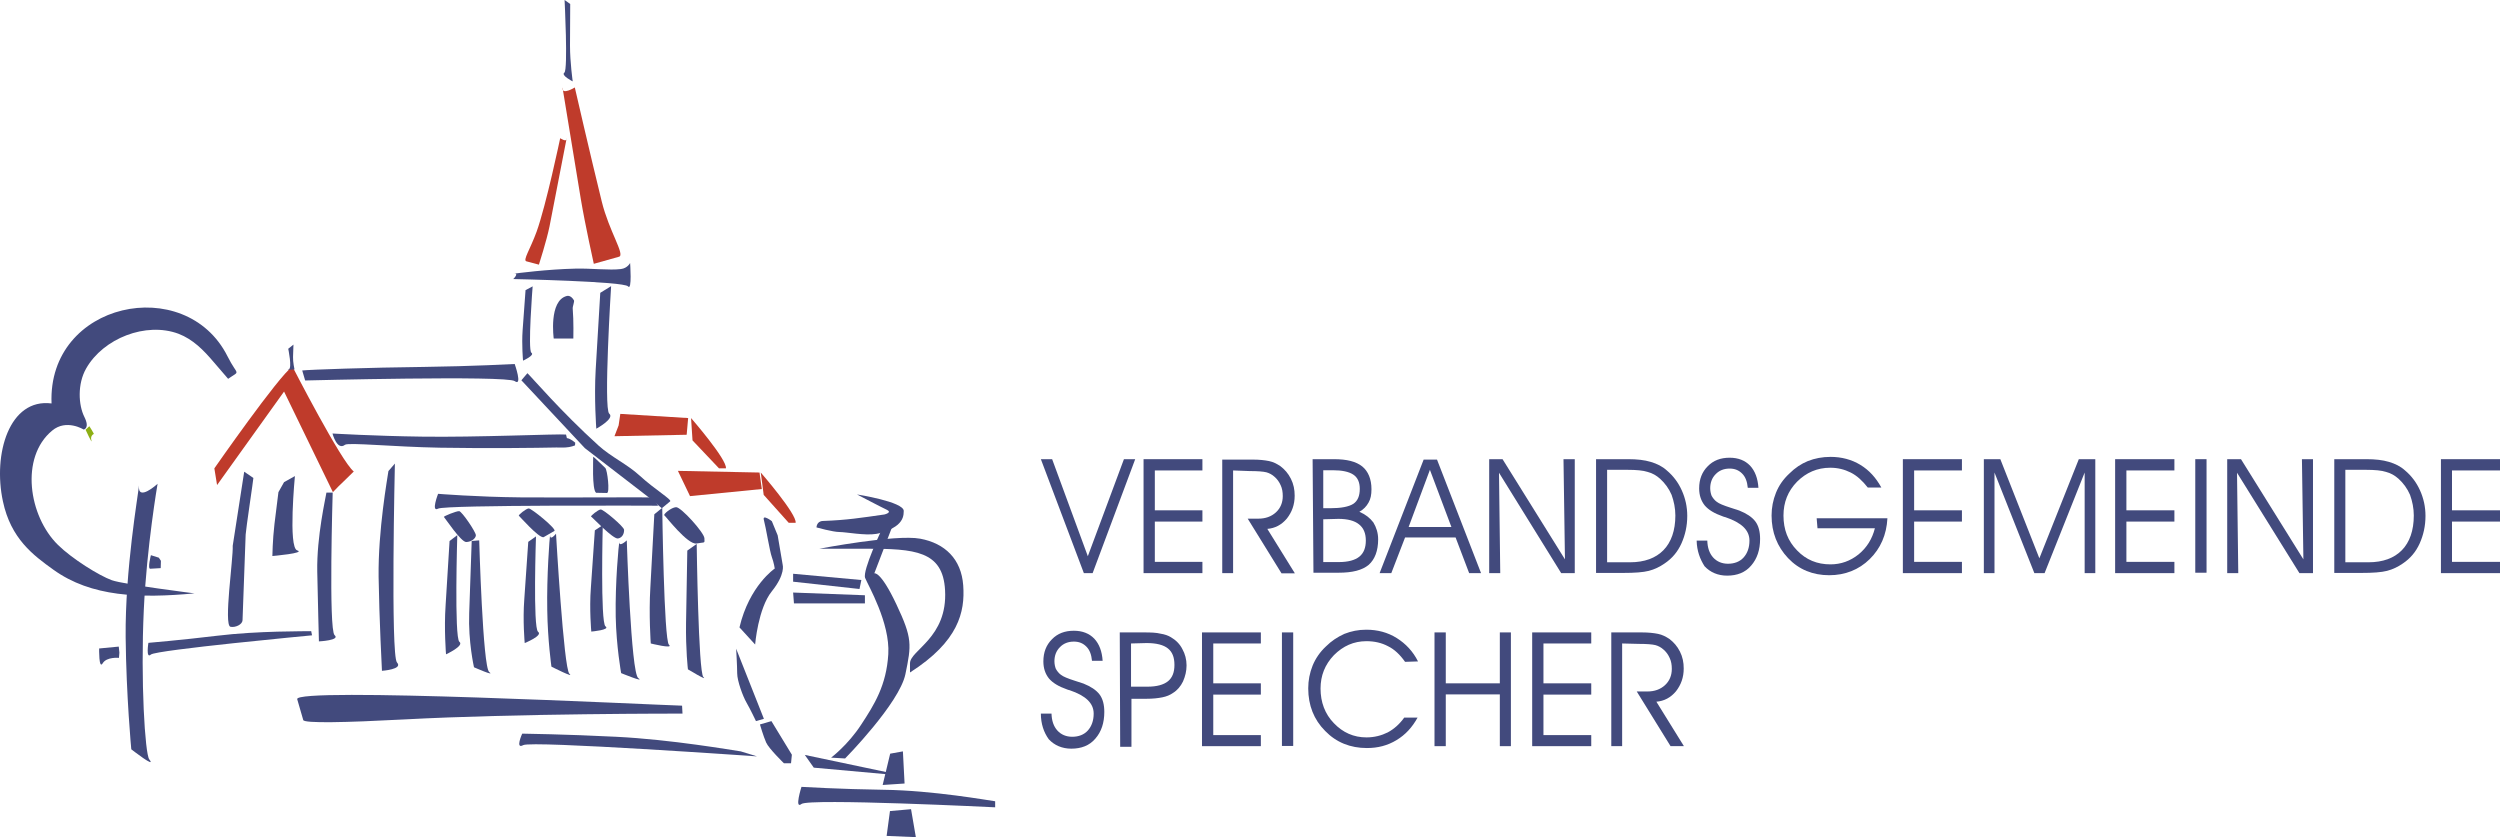 <?xml version="1.0" encoding="utf-8" standalone="no"?><!-- Generator: Adobe Illustrator 25.1.0, SVG Export Plug-In . SVG Version: 6.00 Build 0)  --><svg xmlns="http://www.w3.org/2000/svg" xmlns:xlink="http://www.w3.org/1999/xlink" id="Ebene_1" style="enable-background:new 0 0 1197.8 401.1;" version="1.1" viewBox="0 0 1197.8 401.1" x="0px" xml:space="preserve" y="0px">
<style type="text/css">
	.st0{fill:#424A7D;}
	.st1{fill-rule:evenodd;clip-rule:evenodd;fill:#424A7D;}
	.st2{fill-rule:evenodd;clip-rule:evenodd;fill:#BF3B2B;}
	.st3{fill-rule:evenodd;clip-rule:evenodd;fill:#8DAF14;}
</style>
<g>
	<polygon class="st0" points="498.7,220 504.1,220 521.2,266.5 538.5,220 543.9,220 523.5,274.6 519.3,274.6  "/>
	<polygon class="st0" points="553.3,244.5 576.1,244.5 576.1,249.9 553.3,249.9 553.3,269.2 576.1,269.2 576.1,274.6 547.9,274.6    547.9,220 576.1,220 576.1,225.4 553.3,225.4  "/>
	<path class="st0" d="M590.8,225.4v49.2h-5.2v-54.4h14.6c3.3,0,5.8,0.3,7.8,0.7c2,0.4,3.7,1.3,5.4,2.4c2.1,1.6,3.8,3.5,5.1,6.1   c1.3,2.6,1.8,5.2,1.8,8.1c0,4.3-1.3,7.8-3.7,10.9c-2.6,3.1-5.7,4.7-9.4,5l13.2,21.3h-6.4l-16.2-26.2h5.1c3.4,0,6.2-1,8.4-3   s3.3-4.7,3.3-7.8c0-2-0.3-3.7-1-5.2c-0.7-1.6-1.7-3-3-4.1c-1.1-1-2.4-1.7-3.8-2.1c-1.6-0.4-4.3-0.6-8.1-0.6L590.8,225.4   L590.8,225.4z"/>
	<path class="st0" d="M628.9,220h10.2c6.2,0,10.6,1.1,13.6,3.5c2.8,2.3,4.4,6,4.4,10.9c0,2.6-0.4,4.7-1.4,6.4   c-1,1.8-2.4,3.3-4.4,4.4c3,1.3,5.1,3,6.7,5.1c1.4,2.3,2.3,5,2.3,8.1c0,5.5-1.6,9.6-4.5,12.2c-3.1,2.6-7.8,3.8-14.5,3.8h-12   L628.9,220L628.9,220z M634,225.2v18.3h3.3c5.2,0,8.9-0.7,11.1-2.1c2.1-1.4,3.1-3.8,3.1-7.2c0-3.1-1-5.4-3.1-6.8   c-2.1-1.4-5.4-2.1-9.8-2.1H634z M634,248.8v20.5h7.5c4.4,0,7.7-0.9,9.8-2.6c2.1-1.7,3.1-4.3,3.1-7.7c0-3.5-1.1-6.1-3.3-7.8   c-2.1-1.7-5.4-2.6-9.8-2.6L634,248.8L634,248.8z"/>
	<path class="st0" d="M695.4,252.5l-10.3-27.4l-10.2,27.4H695.4z M666.6,274.6H661l21.1-54.4h6.4l21.1,54.4h-5.7l-6.5-17.1h-24.2   L666.6,274.6z"/>
	<polygon class="st0" points="749.8,268 749.1,220 754.5,220 754.5,274.6 748,274.6 718.2,226.5 718.8,274.6 713.5,274.6 713.5,220    719.9,220  "/>
	<path class="st0" d="M764.7,220h15.4c4.3,0,7.8,0.4,10.8,1.3s5.5,2.1,7.7,4.1c3.1,2.6,5.5,5.8,7.2,9.6c1.7,3.8,2.6,7.8,2.6,12.2   c0,4.8-1,9.2-2.8,13.2s-4.5,7.2-8.1,9.6c-2.3,1.6-4.8,2.8-7.5,3.5c-2.7,0.7-6.8,1-12.3,1h-13L764.7,220L764.7,220z M770,225.2v44.2   H781c6.9,0,12.3-2,16-5.8s5.7-9.4,5.7-16.6c0-3.5-0.7-6.8-1.8-9.9c-1.3-3-3.1-5.5-5.5-7.7c-1.8-1.6-3.7-2.7-6-3.3   c-2.1-0.7-5.4-1-9.6-1H770L770,225.2z"/>
	<path class="st0" d="M812.9,259h5.1c0.1,3.4,1,6.1,2.8,8.1c1.8,2,4.3,3,7.1,3c3.1,0,5.7-1,7.5-3s2.8-4.7,2.8-8.1   c0-5-3.8-8.6-11.5-11.2c-0.6-0.1-1-0.3-1.3-0.4c-4-1.4-6.8-3.1-8.6-5.2c-1.7-2.1-2.7-4.8-2.7-8.2c0-4.4,1.4-7.9,4.1-10.6   c2.7-2.8,6.2-4.1,10.5-4.1c4.1,0,7.4,1.3,9.8,3.8c2.4,2.6,3.7,6.1,4,10.6h-5.1c-0.3-3-1.1-5.2-2.7-6.8c-1.6-1.6-3.5-2.4-6-2.4   c-2.7,0-5,0.9-6.7,2.7c-1.7,1.7-2.6,4-2.6,6.7c0,1.4,0.3,2.7,0.7,3.7c0.6,1,1.3,2,2.4,2.8c1.1,0.9,3.4,1.8,6.5,2.8   c1.8,0.6,3.3,1.1,4.3,1.4c3.5,1.4,6.1,3.1,7.7,5.2c1.6,2.1,2.3,5,2.3,8.4c0,5.2-1.4,9.5-4.3,12.8c-2.8,3.3-6.7,4.8-11.5,4.8   c-4.4,0-8.1-1.6-10.8-4.5C814.5,267.9,813,263.9,812.9,259"/>
	<path class="st0" d="M870.4,248.3h33.9c-0.4,7.9-3.3,14.5-8.5,19.6c-5.2,5.1-11.8,7.7-19.4,7.7c-7.8,0-14.5-2.7-19.7-8.2   s-7.9-12.3-7.9-20.4c0-3.8,0.7-7.4,2.1-10.9c1.4-3.5,3.5-6.5,6.4-9.2c2.7-2.7,5.7-4.7,8.9-6c3.3-1.3,6.9-2,10.9-2   c5.2,0,10.1,1.3,14.2,3.8c4.3,2.6,7.5,6.2,10.1,10.9h-6.5c-2.6-3.3-5.2-5.7-8.2-7.2s-6.2-2.3-9.8-2.3c-6.2,0-11.5,2.3-15.9,6.7   c-4.4,4.5-6.5,9.9-6.5,16.2c0,6.7,2.1,12.2,6.5,16.7c4.3,4.5,9.6,6.7,16,6.7c5,0,9.5-1.6,13.5-4.8c4-3.3,6.5-7.4,7.8-12.5h-27.5   L870.4,248.3L870.4,248.3L870.4,248.3z"/>
	<polygon class="st0" points="917.1,244.5 940,244.5 940,249.9 917.1,249.9 917.1,269.2 940,269.2 940,274.6 911.7,274.6 911.7,220    940,220 940,225.4 917.1,225.4  "/>
	<polygon class="st0" points="950.5,274.6 950.5,220 958.4,220 977.1,267.5 996,220 1003.9,220 1003.9,274.6 998.8,274.6    998.8,226.4 979.6,274.6 974.7,274.6 955.6,226.4 955.6,274.6  "/>
	<polygon class="st0" points="1018.8,244.5 1041.8,244.5 1041.8,249.9 1018.8,249.9 1018.8,269.2 1041.8,269.2 1041.8,274.6    1013.4,274.6 1013.4,220 1041.8,220 1041.8,225.4 1018.8,225.4  "/>
	<rect class="st0" height="54.4" width="5.4" x="1051.8" y="220"/>
	<polygon class="st0" points="1103.6,268 1102.9,220 1108.2,220 1108.2,274.6 1101.7,274.6 1071.8,226.5 1072.4,274.6 1067.1,274.6    1067.1,220 1073.7,220  "/>
	<path class="st0" d="M1118.4,220h15.4c4.3,0,7.8,0.4,10.8,1.3s5.5,2.1,7.7,4.1c3.1,2.6,5.5,5.8,7.2,9.6c1.7,3.8,2.6,7.8,2.6,12.2   c0,4.8-1,9.2-2.8,13.2c-1.8,4-4.5,7.2-8.1,9.6c-2.3,1.6-4.8,2.8-7.5,3.5c-2.7,0.7-6.8,1-12.3,1h-13L1118.4,220L1118.4,220z    M1123.7,225.2v44.2h11.1c6.9,0,12.3-2,16-5.8s5.7-9.4,5.7-16.6c0-3.5-0.7-6.8-1.8-9.9c-1.3-3-3.1-5.5-5.5-7.7   c-1.8-1.6-3.7-2.7-6-3.3c-2.1-0.7-5.4-1-9.6-1H1123.7L1123.7,225.2z"/>
	<polygon class="st0" points="1174.8,244.5 1197.8,244.5 1197.8,249.9 1174.8,249.9 1174.8,269.2 1197.8,269.2 1197.8,274.6    1169.5,274.6 1169.5,220 1197.8,220 1197.8,225.4 1174.8,225.4  "/>
</g>
<g>
	<path class="st0" d="M498.7,341.9h5.1c0.1,3.4,1,6.1,2.8,8.1c1.8,2,4.3,3,7.1,3c3.1,0,5.7-1,7.5-3s2.8-4.7,2.8-8.1   c0-5-3.8-8.6-11.5-11.2c-0.6-0.1-1-0.3-1.3-0.4c-4-1.4-6.8-3.1-8.6-5.2c-1.7-2.1-2.7-4.8-2.7-8.2c0-4.4,1.4-7.9,4.1-10.6   c2.7-2.8,6.2-4.1,10.5-4.1c4.1,0,7.4,1.3,9.8,3.8c2.4,2.6,3.7,6.1,4,10.6h-5.1c-0.3-3-1.1-5.2-2.7-6.8c-1.6-1.6-3.5-2.4-6-2.4   c-2.7,0-5,0.9-6.7,2.7c-1.7,1.7-2.6,4-2.6,6.7c0,1.4,0.3,2.7,0.7,3.7c0.6,1,1.3,2,2.4,2.8c1.1,0.9,3.4,1.8,6.5,2.8   c1.8,0.6,3.3,1.1,4.3,1.4c3.5,1.4,6.1,3.1,7.7,5.2s2.3,5,2.3,8.4c0,5.2-1.4,9.5-4.3,12.8c-2.8,3.3-6.7,4.8-11.5,4.8   c-4.4,0-8.1-1.6-10.8-4.5C500.1,350.9,498.7,346.8,498.7,341.9"/>
	<path class="st0" d="M536.5,303h11.6c3.3,0,6,0.1,7.9,0.6c2,0.3,3.7,0.9,5,1.7c2.4,1.4,4.3,3.3,5.5,5.7c1.3,2.3,2,5,2,7.8   c0,2.7-0.6,5.2-1.7,7.7c-1.1,2.3-2.8,4.3-4.8,5.5c-1.4,1-3.1,1.7-5.1,2.1c-2,0.4-4.5,0.7-7.7,0.7h-7.1v23h-5.4L536.5,303L536.5,303   z M541.9,308.3V329h7.9c4.4,0,7.7-0.9,9.8-2.6c2.1-1.7,3.1-4.3,3.1-7.8c0-3.7-1-6.2-3.1-7.9s-5.5-2.6-10.2-2.6L541.9,308.3   L541.9,308.3z"/>
	<polygon class="st0" points="581.3,327.4 604.1,327.4 604.1,332.8 581.3,332.8 581.3,352.2 604.1,352.2 604.1,357.5 575.9,357.5    575.9,303 604.1,303 604.1,308.3 581.3,308.3  "/>
	<rect class="st0" height="54.4" width="5.4" x="614.2" y="303"/>
	<path class="st0" d="M673.2,317.1c-2.4-3.4-5.1-6-8.2-7.5c-3-1.6-6.5-2.4-10.3-2.4c-6.1,0-11.2,2.3-15.6,6.7   c-4.3,4.5-6.4,9.8-6.4,16c0,6.5,2.1,12.2,6.4,16.6c4.3,4.5,9.5,6.8,15.6,6.8c3.8,0,7.2-0.9,10.2-2.4c3-1.6,5.7-4,7.9-7.1h6.4   c-2.6,4.7-5.8,8.2-10.1,10.8c-4.3,2.6-8.9,3.8-14.2,3.8c-7.9,0-14.7-2.7-20-8.2c-5.4-5.4-8.1-12.3-8.1-20.4c0-3.8,0.7-7.4,2.1-10.9   c1.4-3.4,3.5-6.5,6.4-9.2c2.6-2.6,5.5-4.5,8.8-6c3.3-1.3,6.7-2,10.5-2c5.4,0,10.3,1.3,14.6,4c4.3,2.7,7.8,6.4,10.2,11.2   L673.2,317.1L673.2,317.1L673.2,317.1z"/>
	<polygon class="st0" points="692.7,357.5 687.3,357.5 687.3,303 692.7,303 692.7,327.4 718.6,327.4 718.6,303 723.9,303    723.9,357.5 718.6,357.5 718.6,332.7 692.7,332.7  "/>
	<polygon class="st0" points="739.5,327.4 762.4,327.4 762.4,332.8 739.5,332.8 739.5,352.2 762.4,352.2 762.4,357.5 734.1,357.5    734.1,303 762.4,303 762.4,308.3 739.5,308.3  "/>
	<path class="st0" d="M777.2,308.3v49.2h-5.2V303h14.6c3.3,0,5.8,0.3,7.8,0.7c2,0.4,3.7,1.3,5.4,2.4c2.1,1.6,3.8,3.5,5.1,6.1   c1.3,2.6,1.8,5.2,1.8,8.1c0,4.3-1.3,7.8-3.7,10.9c-2.6,3.1-5.7,4.7-9.4,5l13.2,21.3h-6.4l-16.2-26.2h5.1c3.4,0,6.2-1,8.4-3   s3.3-4.7,3.3-7.8c0-2-0.3-3.7-1-5.2c-0.7-1.6-1.7-3-3-4.1c-1.1-1-2.4-1.7-3.8-2.1c-1.6-0.4-4.3-0.6-8.1-0.6L777.2,308.3   L777.2,308.3L777.2,308.3z"/>
</g>
<polygon class="st1" points="385.6,361.7 389.9,367.8 433.1,371.7 "/>
<path class="st1" d="M422.7,253.2c0,0-9.6,20.2-8.2,23.7s12,21.5,11.1,36.5s-6.7,24.2-13,33.8c-6.3,9.7-14.4,15.8-14.4,15.8l6.7,0.4  c0,0,26-26.4,28.9-40.4c2.9-14.1,3.4-17.1-4.3-33.4s-10.6-14.9-10.6-14.9L428,251L422.7,253.2z"/>
<polygon class="st1" points="380,283.9 380.4,289.1 414.4,289.1 414.4,285.2 "/>
<polygon class="st1" points="380,274.9 380,278.7 411.8,282.2 412.7,277.9 "/>
<path class="st1" d="M410.6,236.9c0,0,22.4,3.5,22.4,7.9c0,2.2-0.4,4.4-2.9,6.6s-7.7,4-10.3,4.4c-5.3,0.9-14.5-0.9-17.6-0.9  s-11-2.2-11-2.2s0-3,3.1-3.1c11.4-0.4,18.2-1.5,29.4-3.1c0,0,3.9-0.9,1.3-2.2C422.4,243.1,410.6,236.9,410.6,236.9"/>
<path class="st1" d="M392.6,262.9c0,0,36.4-7,48.3-4.8c11.8,2.2,19.7,9.7,20.6,22.4c0.9,12.7-2.2,26.8-25.5,41.7v-4.4  c0-6.3,18.1-12.2,16.8-35c-1-18.9-14.5-19.9-37.9-19.9C408.4,262.9,392.6,262.9,392.6,262.9"/>
<path class="st1" d="M372.6,256.5l-2.8-6.8c0,0-4.7-3.6-3.8-0.5c0.9,3.2,2.8,15,3.8,17.7s1.4,5.5,1.4,5.5s-12.2,8.2-16.9,28.2  l7.5,8.2c0,0,1.4-17.3,8-25.5s5.2-12.7,5.2-12.7L372.6,256.5z"/>
<path class="st1" d="M364.1,347.1l5.5-1.6l9.8,16.1l-0.4,4.1h-3.4c0,0-7.2-7-8.5-9.9C365.8,352.9,364.1,347.1,364.1,347.1"/>
<path class="st1" d="M352.7,310.8l13.3,33.6l-3.8,1.1c0,0-2.7-5.7-4.5-8.8c-1.8-3.1-4.5-10.5-4.5-14.1  C353.2,319.1,352.7,310.8,352.7,310.8"/>
<path class="st1" d="M229.6,258.9c0,0,1.7,60.8,4.8,63.1c3.1,2.3-7.3-2.3-7.3-2.3s-2.8-12.2-2.3-25.9l1.2-34.6L229.6,258.9z"/>
<path class="st1" d="M266.4,255.7c0,0,3.7,64.7,6.4,67.1c2.8,2.4-8.6-3.4-8.6-3.4s-1.8-12.7-2-27.1c-0.3-16.2,1.1-34.4,1.4-36.6  C263.1,259.9,266.4,255.7,266.4,255.7"/>
<path class="st1" d="M300.3,258.9c0,0,2,63.6,5.5,66s-8.2-2.4-8.2-2.4s-2.3-12.7-2.6-27c-0.3-16.2,1.4-34.4,1.8-36.6  C296,263,300.3,258.9,300.3,258.9"/>
<path class="st1" d="M219.1,256.4c0,0-1.5,49.1,1,51.1c2.5,1.9-6.4,6-6.4,6s-1-12.1-0.2-23.5l1.9-30.8L219.1,256.4z"/>
<path class="st1" d="M256.8,257c0,0-1.5,43.9,1,45.7c2.5,1.8-6.4,5.4-6.4,5.4s-1-10.8-0.2-21l1.9-27.5L256.8,257z"/>
<path class="st1" d="M288.8,251.6c0,0-1.2,46.8,1.3,48.5s-6.8,2.5-6.8,2.5s-1-10.8-0.2-21l1.9-27.5L288.8,251.6z"/>
<path class="st1" d="M75.5,231.8c0,0-5.2,30.1-6.6,60.3c-1.6,34.2,0.6,69.1,2.6,71.7c3.7,4.8-8.6-4.8-8.6-4.8s-2.4-25.3-2.7-53.7  c-0.3-32.2,6-68.3,6.4-72.7C65.8,240.7,75.5,231.8,75.5,231.8"/>
<path class="st1" d="M327,341.9c0,0-79.7-0.1-133.5,2.8c-28.2,1.5-47.7,1.9-48.2,0.3l-2.9-10c-1.7-5.9,170.2,2.7,184.4,3.1  L327,341.9z"/>
<path class="st1" d="M362.7,362.4c0,0-108-7.6-112-5.4s-0.5-5.5-0.5-5.5s21.4,0.3,44.9,1.5c26.6,1.3,56.2,6.5,59.8,7L362.7,362.4z"/>
<path class="st1" d="M476.8,386.8c0,0-89.2-4.4-92.8-1.6c-3.5,2.8,0-8.2,0-8.2s18.5,1.1,39.4,1.4c23.7,0.3,50.2,5.1,53.4,5.5  L476.8,386.8z"/>
<path class="st1" d="M317.3,243.3c0,0,0.8,63.4,3.2,65.6c2.5,2.2-8.7-0.6-8.7-0.6s-1-13.8-0.2-26.8l1.9-35.1L317.3,243.3z"/>
<path class="st1" d="M333.8,260.6c0,0,0.8,61.6,3.2,63.8s-7.4-3.7-7.4-3.7s-1.1-9.2-0.9-22.3l0.6-34.6L333.8,260.6z"/>
<path class="st1" d="M141.3,228.1c0,0-3.3,34.3,1.1,35.6c4.3,1.3-11.9,2.7-11.9,2.7s0.1-7.5,1-15.3l1.9-15.3l2.7-4.8L141.3,228.1z"/>
<path class="st1" d="M315.3,242.3c0,0-101.9-0.5-105.4,1.4s0-7.1,0-7.1s18.5,1.5,39.4,1.7c23.7,0.2,60.3-0.2,63.5,0.1L315.3,242.3z"/>
<path class="st1" d="M266.6,214.4c-9.5,0.2-32.6,0.5-55.9,0.1c-22.1-0.4-43.8-2.6-45.4-1.4c-3.8,3-6-5.4-6-5.4s20.1,1.2,42.8,1.5  c25.8,0.4,65.6-1.4,69.1-1l0.4,1.7c2,0.3,3.8,2.1,4,2.2l-0.1,1.3c0,0-2.1,0.9-4.6,1C269.5,214.5,268.1,214.4,266.6,214.4"/>
<path class="st1" d="M146.2,182.3c0,0,96.5-2.5,100.4,0.3s0-8.2,0-8.2s-20.4,1.1-43.5,1.4c-26.2,0.3-54.8,1.3-58.3,1.7L146.2,182.3z  "/>
<path class="st1" d="M249.8,182.2l30.4,32.5l30.5,23.5l6.4,5.3l4-3.3c0.9-0.8-7.4-5.7-14.6-12.3c-6-5.5-13.6-8.9-19.7-14.4  c-18.1-16.4-31.7-32.4-34.1-34.7L249.8,182.2z"/>
<path class="st1" d="M149.5,304.4c0,0-74.7,7-77.2,9.2c-2.5,2.3-1.2-5.6-1.2-5.6s15.5-1.3,32.9-3.4c19.7-2.4,42.4-2.1,45.1-2.2  L149.5,304.4z"/>
<path class="st1" d="M57,315.2c0,0-5.9-0.6-7.8,2.6s-1.7-7.1-1.7-7.1l9.4-0.9l0.3,2.9L57,315.2z"/>
<path class="st1" d="M93.2,284.3c-26.2,2.4-49.4,1.8-67.7-11.4c-9.6-6.9-20.3-14.8-24.1-32.7c-4.9-22.8,3.1-49.5,23.3-46.9  c-2-48.7,64.2-62.6,84.3-22.6c4.9,9.8,6.4,6.5,0.3,10.8l-6.8-7.9c-5-5.9-10-11-17-13.7c-15.6-5.8-36,2.2-44.2,16.6  c-4.3,7.5-3.7,17.6-0.9,23.2c2.8,5.6-0.3,6.1-0.3,6.1s-8.3-5.2-15.1,0.5c-15.5,12.8-11.3,41,2.8,54.8c6.7,6.6,19.7,14.7,25.8,16.9  C59.6,280.1,93.2,284.3,93.2,284.3"/>
<polygon class="st1" points="424.8,400.5 426.4,388.6 436.5,387.7 438.8,401.1 "/>
<polygon class="st1" points="422.9,376.1 426.5,361.1 432.6,360 433.4,375.4 "/>
<path class="st1" d="M255.2,137.2c0,0-2.4,30.6-0.6,31.8c1.8,1.2-4,3.8-4,3.8s-0.7-7.5-0.2-14.6l1.4-19.2L255.2,137.2z"/>
<path class="st1" d="M292.8,137.1c0,0-3.7,58.8-0.9,61.1c2.8,2.3-6.2,7.2-6.2,7.2s-1.1-14.5-0.3-28.2l2.2-36.9L292.8,137.1z"/>
<path class="st1" d="M245.9,133.7c0,0,52.9,1.1,55,3.5c2,2.4,1-11.2,1-11.2s-1.2,2.5-4.4,2.9c-5.3,0.7-14.5-0.4-21.8-0.2  c-13.3,0.3-28.1,2.2-29.9,2.5C249.2,130.5,245.9,133.7,245.9,133.7"/>
<g>
	<polygon class="st2" points="297.2,198.3 329.7,200.3 329,208.3 294.4,209 296.4,203.8  "/>
	<polygon class="st2" points="324.8,225.6 363.9,226.4 365,234.3 330.6,237.7  "/>
	<path class="st2" d="M102.7,224.4c0,0,30.7-44.1,37.4-48.8c0,0,23.4,45.6,29.4,50.3l-4.7,4.6l-2.7,2.6l-2.6,2.7l-23.4-48.2   L104,232.4L102.7,224.4z"/>
	<path class="st2" d="M331.1,200.3c0,0,17.4,20,16.7,24.1h-3.3L331.8,211L331.1,200.3z"/>
	<path class="st2" d="M364.5,226.4c0,0,17.4,20,16.7,24.1h-3.3l-12-13.4L364.5,226.4z"/>
	<path class="st2" d="M275.4,41.9c0,0,7.2,31.4,12.9,54.6c3.5,14.3,11.3,25.6,8.3,26.5l-12.1,3.4c0,0-4.2-18.9-6.2-30.9l-8.8-53.6   C269,45.9,275.4,41.9,275.4,41.9"/>
	<path class="st2" d="M268.4,66.2c0,0-6.7,32-11.3,44.8c-3.1,8.5-6.7,13.7-4.9,14.2l6,1.6c0,0,3.7-11.5,5.1-18.4l8.2-42.2   C271.7,68.5,268.4,66.2,268.4,66.2"/>
</g>
<path class="st1" d="M283.2,247.5c-0.4-0.2,3.3-3.3,4.6-3.4s11.1,8.2,11.2,9.7s-0.6,3.8-2.9,4.2  C293.7,258.4,283.7,247.7,283.2,247.5"/>
<path class="st1" d="M248.6,247.1c-0.4-0.3,3.4-3.4,4.7-3.5c1.3-0.1,13.7,10,12.3,10.8l-5.2,3C258,257.7,249,247.4,248.6,247.1"/>
<path class="st1" d="M212.7,247.7c-0.4-0.3,6-2.9,7.3-2.8s8.1,10.1,8,11.6s-2.1,3.1-4.6,3.2C220.9,259.8,213.1,248,212.7,247.7"/>
<path class="st1" d="M189.2,222.1c0,0-2.1,92,1,95.3s-7.2,4-7.2,4s-1.3-25-1.6-44.9c-0.3-22.5,4.3-47.8,4.7-50.8L189.2,222.1z"/>
<path class="st1" d="M159.4,236c0,0-2,65.8,0.9,68.3s-7.5,3-7.5,3s-0.5-18.6-0.8-33.5c-0.3-16.8,4.1-35.6,4.4-37.8L159.4,236  L159.4,236z"/>
<path class="st1" d="M111.5,261.5L117,226l4.4,3c0.1,0.1-3.6,24.8-3.7,27.1l-1.5,41.1c-0.1,2-3.4,3.6-5.8,3.1  C107.1,299.4,111.8,267.6,111.5,261.5"/>
<path class="st1" d="M270.5,0c0,0,1.7,33.4-0.1,34.8c-1.8,1.3,4,4.2,4,4.2s-1.3-9.1-1.3-17.1l0.1-20L270.5,0z"/>
<path class="st1" d="M318.3,246.9c-0.7-0.4,3.3-3.8,5.6-3.9c2.3-0.2,13.5,12.2,13.6,14.9s0.4,1.7-3.8,2.5  C329.5,261.1,319,247.4,318.3,246.9"/>
<path class="st1" d="M284.2,218.9c-0.1-0.5,4.8,4.4,5.8,5.3c1,0.9,2.3,12,0.8,12l-5.2-0.1C283.5,234.6,284.3,219.4,284.2,218.9"/>
<path class="st1" d="M138.1,167.1c0,0,2,9.5,0.2,9.9s2.8,0,2.8,0s-0.8-3.6-0.7-6l0.2-5.9L138.1,167.1z"/>
<path class="st1" d="M77,272.2l-5,0.3c-1.4,0.1,0.3-6.5,0.3-6.5l3.8,1.2l1,1.5L77,272.2z"/>
<path class="st3" d="M45,207.9c0,0-1.9,0.7-1.2,3.1c0.7,2.5-2.8-5.1-2.8-5.1l1.8-1.7l1.2,1.9L45,207.9z"/>
<path class="st1" d="M274.7,162.2h-9.4c0,0-2.5-18.2,6.3-20.4c0.1,0,1.8-0.6,3.4,2.1c0.3,0.6-0.7,3-0.6,3.9  C274.9,153.7,274.7,162.2,274.7,162.2"/>
</svg>